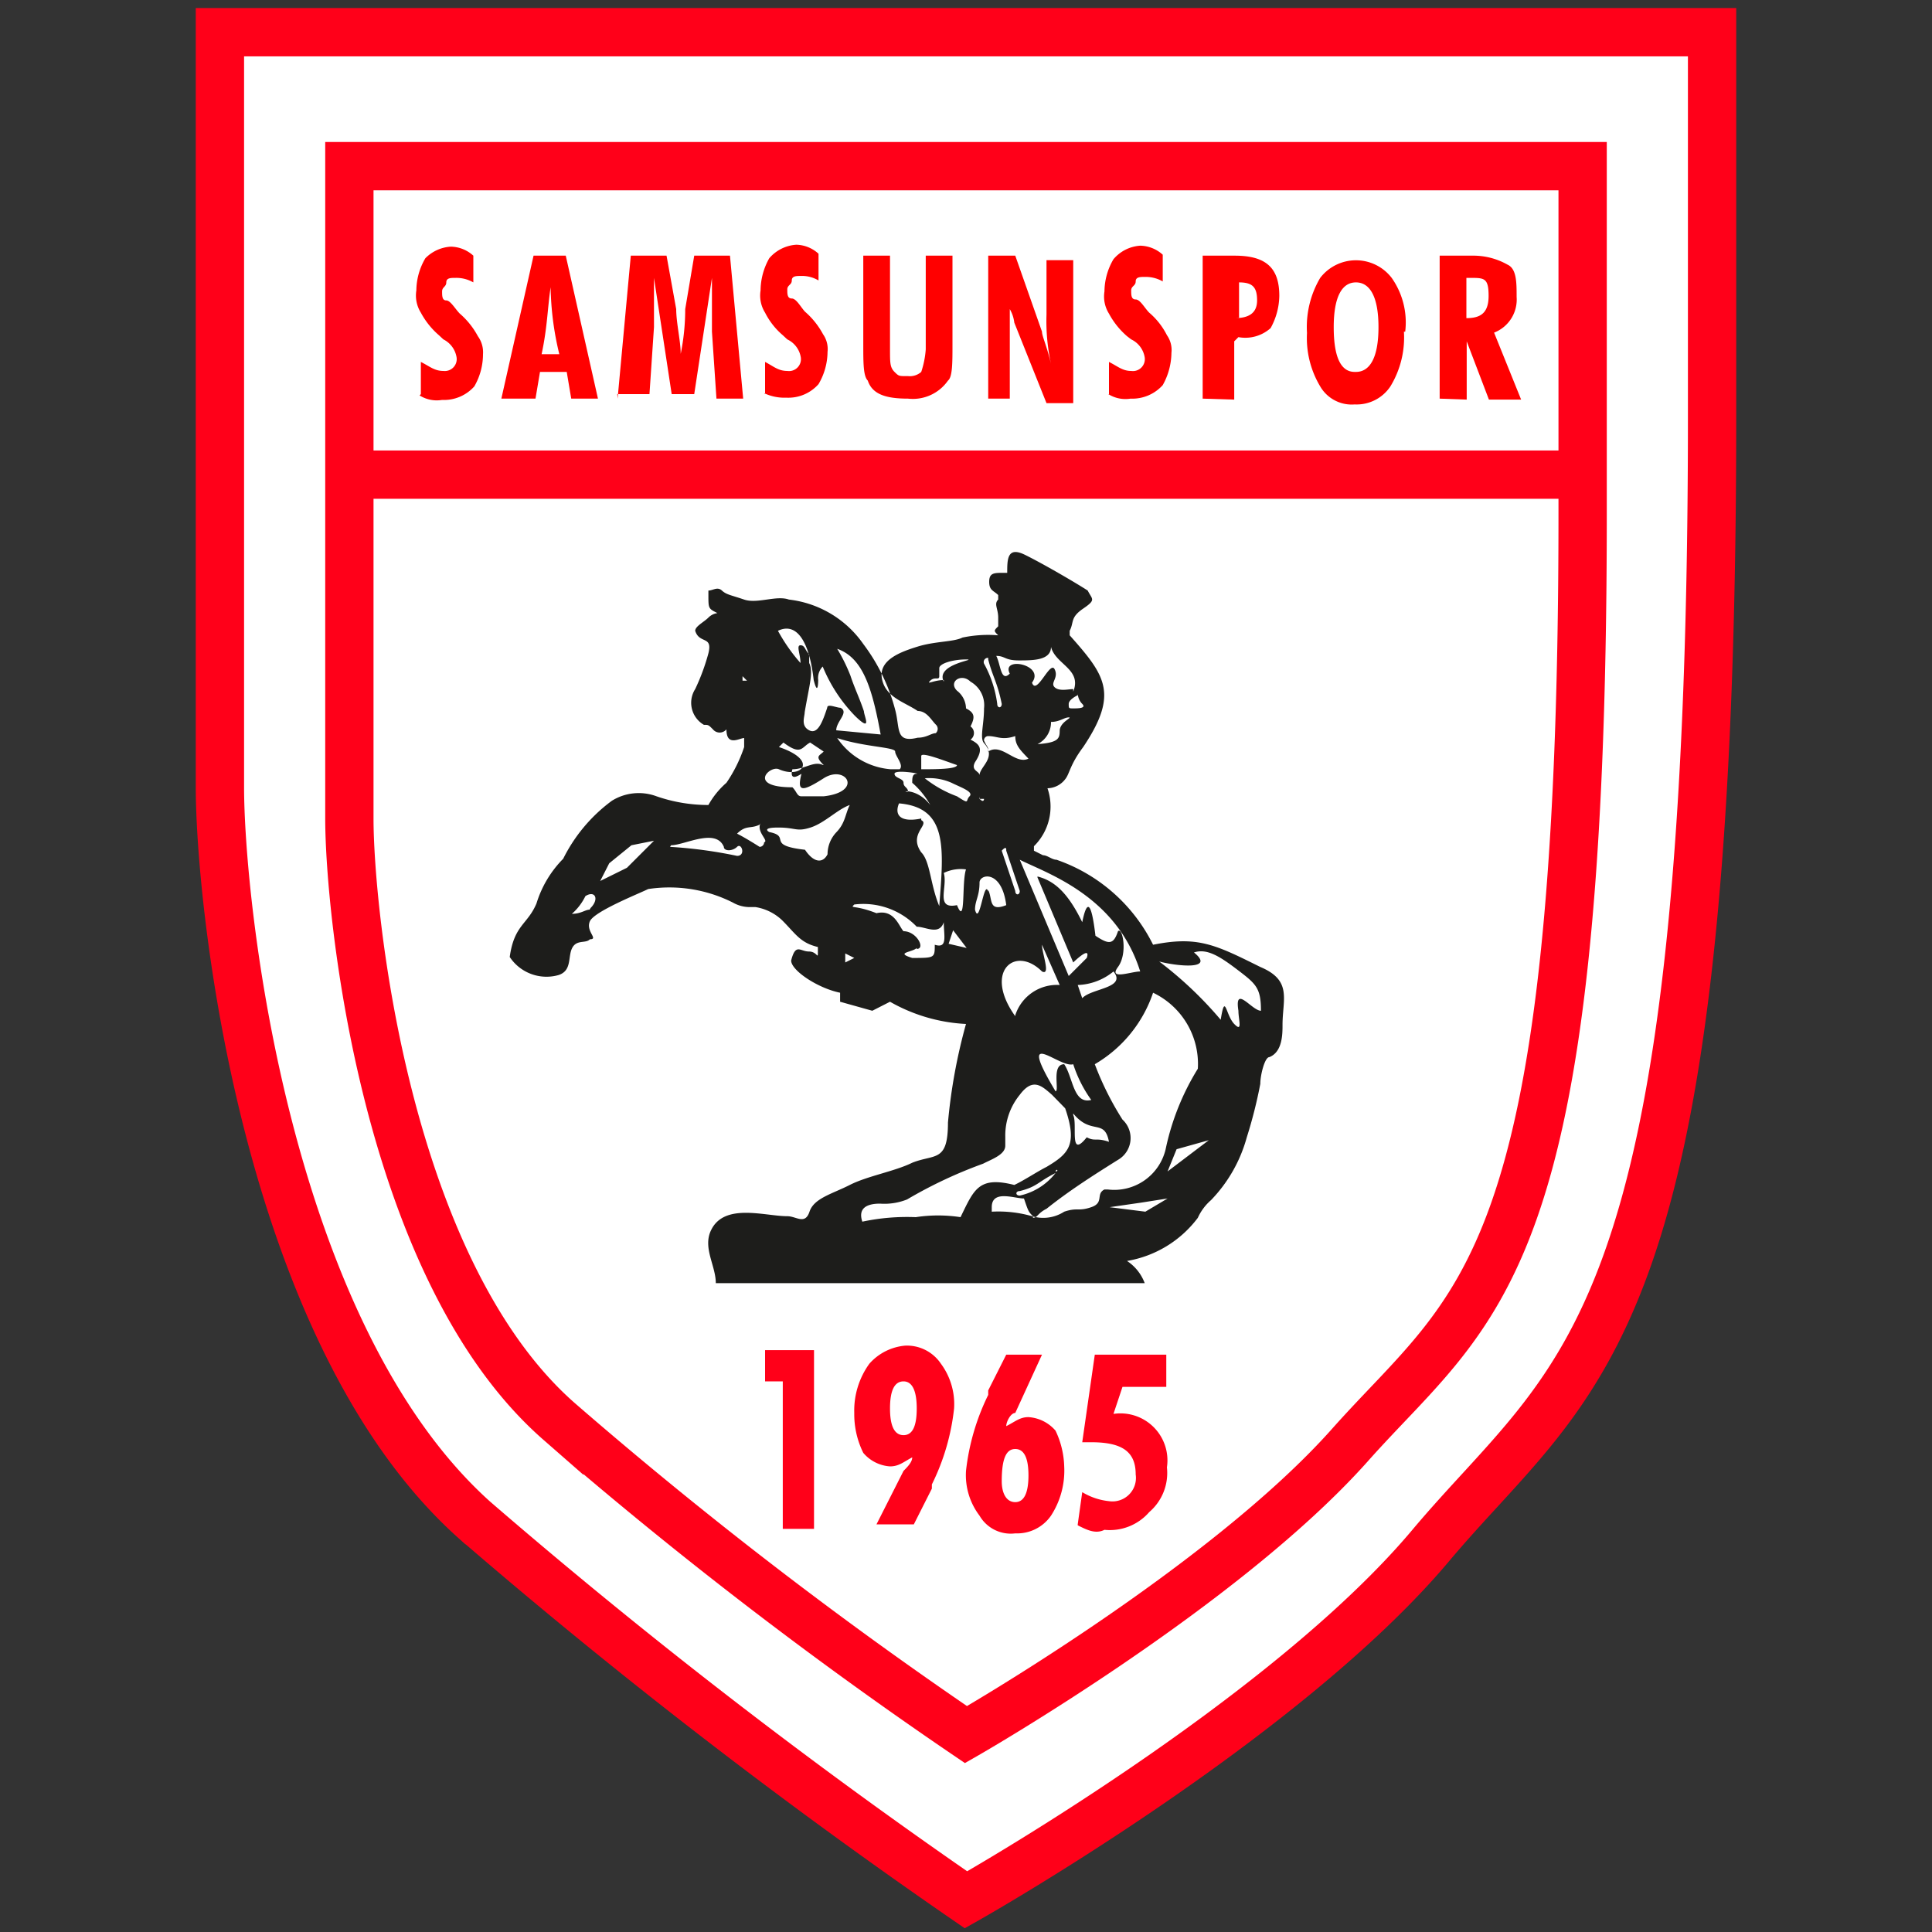 <?xml version="1.0" encoding="iso-8859-1"?>
<svg xmlns="http://www.w3.org/2000/svg" width="60" height="60" viewBox="0 0 60 60"><rect x="0" y="0" width="60" height="60" fill="#333333" stroke="none"/><defs><style>.cls-1{fill:#fff;stroke:#e32314;stroke-miterlimit:10;stroke-width:0.13px;}.cls-2{fill:#1d1d1b;}.cls-2,.cls-3,.cls-4{fill-rule:evenodd;}.cls-3{fill:#ff0019;}.cls-4{fill:red;}.cls-5{fill:none;stroke:#ff0019;stroke-miterlimit:3.86;stroke-width:1.5px;}</style></defs><g id="samsunspor"><path class="cls-1" d="M6.83,1V24.45c0,3.61,1.39,16.93,7.91,22.76A177.3,177.3,0,0,0,30,59s9.85-5.55,14.43-11,8.74-6.38,8.74-35V1Z"/><path class="cls-2" d="M31,19.73c-.14-.14-.14-.14,0-.28v-.27c0-.28-.14-.42,0-.56v-.14c-.14-.14-.28-.14-.28-.41s.14-.28.42-.28h.14c0-.42,0-.83.55-.56s1.53.84,1.95,1.11c.14.28.27.28-.14.56s-.28.42-.42.69v.14c1.11,1.25,1.53,1.81.42,3.47-.42.56-.42.83-.56,1a.71.71,0,0,1-.55.28,1.73,1.73,0,0,1-.42,1.8v.14l.28.14c.14,0,.28.14.42.14a5.26,5.26,0,0,1,3,2.64c1.39-.28,1.94,0,3.33.69,1,.42.69,1,.69,1.8,0,.28,0,.84-.41,1-.14,0-.28.55-.28.83a14.33,14.33,0,0,1-.42,1.66,4.52,4.52,0,0,1-1.11,1.95,1.6,1.6,0,0,0-.41.55A3.47,3.47,0,0,1,35,39.16a1.41,1.41,0,0,1,.55.69H22.23c0-.55-.42-1.11-.14-1.66.42-.84,1.67-.42,2.36-.42.28,0,.55.28.69-.14s.7-.55,1.25-.83,1.39-.42,1.94-.69c.7-.28,1.11,0,1.11-1.25A17.12,17.12,0,0,1,30,31.8a5.28,5.28,0,0,1-2.36-.69l-.55.28-1-.28v-.28c-.69-.14-1.52-.69-1.52-1,.14-.55.28-.28.55-.28s.28.28.28,0v-.14c-.55-.13-.69-.41-1.11-.83a1.55,1.55,0,0,0-.83-.41h-.14a1.06,1.06,0,0,1-.56-.14,4.38,4.38,0,0,0-2.63-.42c-.28.14-1.67.69-1.81,1s.28.56,0,.56c-.13.14-.41,0-.55.27s0,.7-.42.84a1.37,1.37,0,0,1-1.52-.56c.14-1,.55-1,.83-1.66a3.38,3.38,0,0,1,.83-1.39A5,5,0,0,1,19,24.87a1.58,1.58,0,0,1,1.39-.14A4.91,4.91,0,0,0,22,25a2.57,2.57,0,0,1,.56-.69,4.41,4.41,0,0,0,.55-1.11v-.28c-.14,0-.55.28-.55-.27a.27.27,0,0,1-.42,0c-.14-.14-.14-.14-.28-.14a.79.79,0,0,1-.27-1.11A6.59,6.59,0,0,0,22,20.29c.14-.56-.28-.28-.41-.7,0-.14.27-.27.41-.41a.49.49,0,0,1,.28-.14C22,18.9,22,18.9,22,18.48v-.14c.14,0,.28-.13.42,0s.28.14.69.28,1-.14,1.39,0A3.27,3.27,0,0,1,26.81,20a5.83,5.83,0,0,1,1,2.08c.14.56,0,1,.69.83.28,0,.42-.14.56-.14a.18.18,0,0,0,0-.27c-.14-.14-.28-.42-.56-.42-.41-.28-1-.42-1.11-1s.56-.83,1.11-1,1.11-.14,1.39-.28A3.88,3.88,0,0,1,31,19.73M32.5,36.24c-.28.14-.7.42-1,.56-1.11-.28-1.25.14-1.67,1a4.6,4.6,0,0,0-1.39,0,6.66,6.66,0,0,0-1.66.14c-.14-.42.14-.56.55-.56a1.9,1.9,0,0,0,.84-.13,14.1,14.1,0,0,1,2.36-1.11c.27-.14.69-.28.69-.56v-.28A2,2,0,0,1,31.67,34c.41-.55.69-.27,1,0l.41.42C33.47,35.55,33.19,35.83,32.5,36.24Zm1.39-2.08a4,4,0,0,1-.56-1.11c-.42.14-1.8-1.25-.55.84.13,0-.14-.84.27-.84C33.33,33.47,33.33,34.3,33.89,34.16Zm3.19-4.58c.41-.14.83.14,1.38.56s.7.55.7,1.25c-.28,0-.83-.83-.7,0,0,.28.14.69-.13.41s-.28-1-.42-.13A11.9,11.9,0,0,0,36,29.86C36.52,30,37.77,30.14,37.08,29.58ZM33.61,31l-.14-.41a1.84,1.84,0,0,0,1.11-.42C35,30.69,33.89,30.69,33.61,31Zm-1.39-3.75,1.11,2.64s.56-.55.42-.14l-.56.56-1.52-3.61c.83.42,3,1.11,3.74,3.47-.28,0-1,.28-.69-.14s.14-1.25,0-1.11c-.14.42-.28.42-.7.14-.13-1.11-.27-1.11-.41-.42C33.19,27.78,32.78,27.36,32.22,27.22Zm-.69,4.31c-1-1.39,0-2.22.83-1.39.28.14,0-.56,0-.83l.55,1.25A1.36,1.36,0,0,0,31.53,31.53Zm-.28-5.14.42,1.25c0,.14-.14.14-.14,0l-.42-1.25S31.25,26.25,31.25,26.39Zm-4.72,3.33-.28-.14v.28l.28-.14Zm1.94-.28c.28,0,0-.55-.41-.55-.14-.14-.28-.69-.84-.56-.69-.27-.83-.13-.69-.27a2.3,2.3,0,0,1,1.94.69c.28,0,.7.28.84-.14,0,.42.13.83-.28.7,0,.41,0,.41-.7.41C27.78,29.58,28.33,29.58,28.47,29.44Zm.14-4c.28.14-.41.42,0,1,.28.28.28,1,.56,1.67.14-1.81.27-3.06-1.25-3.19C27.78,25.28,27.92,25.56,28.61,25.42Zm4.3-2.77c0-.28.42-.42.28-.42s-.28.14-.55.14a.76.76,0,0,1-.42.69C32.91,23.06,32.91,22.92,32.91,22.65Zm.56-1.11s-.28.13-.28.27,0,.14.14.14.42,0,.28-.14S33.47,21.54,33.47,21.54Zm-2.78-1.11c.14.55.28.69.42,1.38,0,.14-.14.14-.14,0a3.54,3.54,0,0,0-.41-1.25A.13.13,0,0,1,30.69,20.43Zm2.64,1c.28-.7-.55-.84-.69-1.39,0,.42-.56.42-1,.42s-.42-.14-.7-.14c.14.27.14.83.42.55-.28-.55,1.11-.28.69.28.14.42.56-.69.7-.42s-.14.42,0,.56S33.19,21.4,33.33,21.4Zm-2.91,3.33h.14s0,.14-.14,0C30.56,24.87,30.42,24.87,30.42,24.73Zm.27-1.39c0-.28,0-.14-.13-.42a.13.13,0,0,1,.13-.14c.28,0,.42.14.84,0,0,.28.14.42.41.7C31.53,23.76,31.11,23.06,30.69,23.34ZM28.89,25a2.57,2.57,0,0,0-.56-.69c0-.14,0-.28.14-.28s-.69-.14-.69,0,.28.14.28.28.14.14.14.28C27.92,24.59,28.47,24.45,28.89,25Zm.83-.27a3.61,3.61,0,0,1-1-.56,1.72,1.72,0,0,1,.83.14c.28.14.7.28.56.42S30.14,25,29.72,24.73Zm-1.11-.84c.42,0,1.11,0,1.11-.13-.41-.14-1.11-.42-1.11-.28ZM30.56,22a.84.84,0,0,0-.42-.83c-.28-.28-.7,0-.42.28A.71.71,0,0,1,30,22c.28.14.28.28.14.56a.25.25,0,0,1,0,.41c.28.14.42.28.14.7-.14.27.14.27.14.41,0-.27.55-.55.14-1C30.42,22.92,30.56,22.51,30.56,22Zm-1.25-.83c-.28-.56,1.11-.69.69-.69s-.83.13-.83.27V21c0,.14-.14,0-.28.14S29,21.12,29.31,21.12Zm-11,7.08c-.13,0-.27.13-.55.13a1.74,1.74,0,0,0,.42-.55C18.48,27.64,18.62,27.92,18.34,28.2Zm2.5-1.95a14.16,14.16,0,0,1,2.08.28c.28,0,.14-.42,0-.28s-.41.14-.41,0C22.23,25.7,21.26,26.25,20.84,26.25Zm2.78-.69c-.28.14-.42,0-.7.28.28.14.7.41.7.41a.14.14,0,0,0,.14-.14C23.89,26.11,23.48,25.84,23.62,25.56ZM26.39,25c-.14.28-.14.56-.41.84a1,1,0,0,0-.28.69c-.14.28-.42.28-.7-.14-1.24-.14-.41-.41-1.11-.55,0,0-.27-.14.28-.14s.56.14,1,0S26,25.14,26.39,25Zm-3.33-4h0l.14.14h-.14ZM26,20.15a5.34,5.34,0,0,1,.41.83c.14.42.28.69.42,1.11,0,.14.28.69-.28.14a4.82,4.82,0,0,1-1-1.53.51.51,0,0,0-.14.42s0,.55-.14,0c-.14-1.25-.55-1.8-1.11-1.53a5.42,5.42,0,0,0,.7,1c0-.27-.14-.55,0-.55s.13.14.27.28v.27c.14.28,0,.7-.14,1.53,0,.14-.13.42.14.56s.42-.28.56-.7c0-.14.28,0,.41,0,.28.14-.13.42-.13.7l1.38.13C27.09,21.4,26.81,20.43,26,20.15Zm8.46,17.34,1.11.14.69-.41-.83.13Zm1.8-1.11.28-.69,1-.28Zm-6.66-7.49-.14.42.56.13Zm-9.29-2.78-.7.14-.69.56-.28.55.83-.41.28-.28ZM26,22.92c.83.28,1.8.28,1.8.42s.28.42.14.55h-.28A2.22,2.22,0,0,1,26,22.92Zm-.42.84c-.28-.28-.14-.28,0-.42l-.42-.28c-.27.14-.27.42-.83,0l-.14.14c1.25.42.7,1,0,.69-.28-.13-1,.56.42.56.14.14.14.28.28.28s.41,0,.69,0c1.25-.14.69-1,0-.56s-.83.42-.69-.14c-.42.28-.28-.14-.28-.14C25,23.89,25.28,23.62,25.56,23.76ZM30,27c-.14.41,0,1.8-.28,1.11-.69.14-.28-.56-.41-1A1.21,1.21,0,0,1,30,27Zm.69.69c-.13-.42-.27,1.11-.41.56,0-.28.14-.42.14-.84,0-.27.69-.41.83.7C30.69,28.33,30.83,27.92,30.69,27.64Zm2.64,6.94c.14.28-.14,1.39.42.69.27.14.27,0,.69.14C34.3,34.72,33.89,35.27,33.33,34.58Zm-.55,1.8a1.93,1.93,0,0,1-1.11.7c-.14,0-.14-.14,0-.14.55-.14.55-.28,1.11-.56C32.78,36.24,32.91,36.38,32.78,36.38Zm-.7,1.39c.14,0,.14-.14.42-.28.69-.55,1.39-1,2.22-1.52a.78.78,0,0,0,.14-1.25A9.33,9.33,0,0,1,34,33.05a4.08,4.08,0,0,0,1.81-2.22,2.45,2.45,0,0,1,1.39,2.36,7.77,7.77,0,0,0-1,2.5,1.64,1.64,0,0,1-1.8,1.25H34.3c-.28.14,0,.41-.41.55s-.42,0-.84.14a1.2,1.2,0,0,1-1,.14,3.79,3.79,0,0,0-1.25-.14v-.14c0-.55.7-.27,1-.27h0C31.94,37.63,31.94,37.63,32.08,37.77Z"/><polygon class="cls-3" points="24.31 47.48 24.31 42.9 23.76 42.9 23.76 41.93 25.28 41.93 25.28 47.48 24.31 47.48"/><path class="cls-3" d="M28.33,45.26c-.27.14-.41.28-.69.28a1.19,1.19,0,0,1-.83-.42,2.7,2.7,0,0,1-.28-1.24A2.48,2.48,0,0,1,27,42.35a1.68,1.68,0,0,1,1.11-.56,1.27,1.27,0,0,1,1.11.56,2.11,2.11,0,0,1,.41,1.39,7,7,0,0,1-.69,2.36v.13l-.56,1.11H27.22l.84-1.66h0c.14-.14.27-.28.27-.42m-.27-2.36q-.42,0-.42.84c0,.55.14.83.42.83s.41-.28.41-.83S28.33,42.9,28.06,42.9Z"/><path class="cls-3" d="M31.25,44.29c.28-.14.42-.28.69-.28a1.21,1.21,0,0,1,.84.42,2.75,2.75,0,0,1,.27,1.11,2.57,2.57,0,0,1-.41,1.53,1.28,1.28,0,0,1-1.11.55,1.12,1.12,0,0,1-1.11-.55A2.08,2.08,0,0,1,30,45.68a7.12,7.12,0,0,1,.69-2.36v-.14l.56-1.11h1.11l-.83,1.81c-.14,0-.28.27-.28.41m.28,2.36c.27,0,.41-.28.41-.83S31.8,45,31.53,45s-.42.27-.42,1C31.11,46.37,31.25,46.65,31.53,46.65Z"/><path class="cls-3" d="M33.47,47.34l.14-1a2,2,0,0,0,.83.28.73.73,0,0,0,.83-.83c0-.7-.41-1-1.38-1h-.28L34,42.07h2.22v1H34.86l-.28.84h0a1.46,1.46,0,0,1,1.66,1.66,1.6,1.6,0,0,1-.55,1.39,1.62,1.62,0,0,1-1.39.55c-.28.14-.55,0-.83-.14"/><path class="cls-4" d="M13.07,12.24v-1c.28.14.42.28.7.28a.37.37,0,0,0,.41-.42.76.76,0,0,0-.41-.56l-.14-.13a2.46,2.46,0,0,1-.56-.7,1,1,0,0,1-.14-.69,2,2,0,0,1,.28-1A1.21,1.21,0,0,1,14,7.66a1.07,1.07,0,0,1,.7.28v.83a1.06,1.06,0,0,0-.56-.14c-.14,0-.28,0-.28.14s-.13.14-.13.28,0,.28.13.28.28.27.42.41a2.46,2.46,0,0,1,.56.7A.85.85,0,0,1,15,11a2,2,0,0,1-.27,1,1.26,1.26,0,0,1-1,.42,1,1,0,0,1-.7-.14"/><path class="cls-4" d="M15.57,12.38l1-4.44h1l1,4.44h-.83l-.14-.83h-.83l-.14.83ZM16.82,11h.55a9.36,9.36,0,0,1-.27-2.08C17,9.6,17,10.16,16.82,11Z"/><path class="cls-4" d="M19.18,12.38l.41-4.44H20.7L21,9.6c0,.42.14,1,.14,1.39a7,7,0,0,0,.14-1.39l.28-1.66h1.11l.41,4.44h-.83l-.14-2.08V8.63l-.55,3.61h-.7l-.55-3.61v1.53l-.14,2.08h-1Z"/><path class="cls-4" d="M23.76,12.24v-1c.27.14.41.28.69.28a.37.37,0,0,0,.42-.42.75.75,0,0,0-.42-.56l-.14-.13a2.25,2.25,0,0,1-.55-.7,1,1,0,0,1-.14-.69,2.06,2.06,0,0,1,.27-1,1.21,1.21,0,0,1,.84-.42,1.06,1.06,0,0,1,.69.28v.83a1,1,0,0,0-.55-.14c-.14,0-.28,0-.28.14s-.14.14-.14.28,0,.28.14.28.28.27.41.41a2.46,2.46,0,0,1,.56.7.8.8,0,0,1,.14.55,2,2,0,0,1-.28,1,1.25,1.25,0,0,1-1,.42,1.47,1.47,0,0,1-.69-.14"/><path class="cls-4" d="M29.58,7.94v2.77c0,.56,0,1-.14,1.11a1.33,1.33,0,0,1-1.24.56c-.7,0-1.11-.14-1.25-.56-.14-.14-.14-.55-.14-1.11V7.94h.83v2.91c0,.42,0,.56.14.7s.14.13.42.13a.53.53,0,0,0,.41-.13,2.85,2.85,0,0,0,.14-.7V7.94Z"/><path class="cls-4" d="M30.69,12.38V7.94h.84l.83,2.36c0,.14.14.41.28,1a6.2,6.2,0,0,1-.14-1.53V8.08h.83v4.44H32.5l-1-2.5a1.08,1.08,0,0,0-.14-.42v2.78Z"/><path class="cls-4" d="M34.44,12.24v-1c.28.14.42.28.69.28a.37.37,0,0,0,.42-.42.75.75,0,0,0-.42-.56L35,10.44a2.46,2.46,0,0,1-.56-.7,1,1,0,0,1-.14-.69,2,2,0,0,1,.28-1,1.19,1.19,0,0,1,.83-.42,1.07,1.07,0,0,1,.7.28v.83a1.06,1.06,0,0,0-.56-.14c-.14,0-.28,0-.28.14s-.14.14-.14.28,0,.28.14.28.28.27.42.41a2.25,2.25,0,0,1,.55.7.8.8,0,0,1,.14.55,2.1,2.1,0,0,1-.27,1,1.27,1.27,0,0,1-1,.42,1,1,0,0,1-.69-.14"/><path class="cls-4" d="M37.35,12.38V7.94h1c1,0,1.38.41,1.38,1.25a2.13,2.13,0,0,1-.27,1,1.18,1.18,0,0,1-1,.28l-.13.13v1.81Zm1-2.5h0c.41,0,.69-.14.69-.55s-.14-.56-.56-.56h0V9.88Z"/><path class="cls-4" d="M43.6,10.3A2.92,2.92,0,0,1,43.18,12a1.26,1.26,0,0,1-1.11.56A1.13,1.13,0,0,1,41,12a2.92,2.92,0,0,1-.41-1.66A3,3,0,0,1,41,8.63a1.4,1.4,0,0,1,2.22,0,2.4,2.4,0,0,1,.42,1.67m-1.53,1.25c.42,0,.7-.42.7-1.39s-.28-1.39-.7-1.39-.69.42-.69,1.39S41.66,11.55,42.07,11.55Z"/><path class="cls-4" d="M44.71,12.38V7.94h1a2.16,2.16,0,0,1,1.11.28c.28.13.28.55.28,1a1.1,1.1,0,0,1-.7,1.11l.84,2.08h-1l-.69-1.81v1.81Zm.83-2.5h0c.42,0,.69-.14.69-.69s-.13-.56-.55-.56h-.14Z"/><path class="cls-5" d="M6.83,1V24.45c0,3.61,1.39,16.93,7.91,22.76A177.3,177.3,0,0,0,30,59s9.85-5.55,14.43-11,8.74-6.38,8.74-35V1Z"/><line class="cls-5" x1="10.85" y1="14.74" x2="49.15" y2="14.74"/><path class="cls-5" d="M10.85,5.16V25.42c0,2.91,1.11,14,6.52,18.73A135.66,135.66,0,0,0,30,53.87s8-4.58,11.93-9S49.15,39.57,49.15,16V5.16Zm0,0V25.42c0,2.91,1.11,14,6.52,18.73A135.66,135.66,0,0,0,30,53.87s8-4.58,11.93-9S49.15,39.57,49.15,16V5.16Z"/></g></svg>